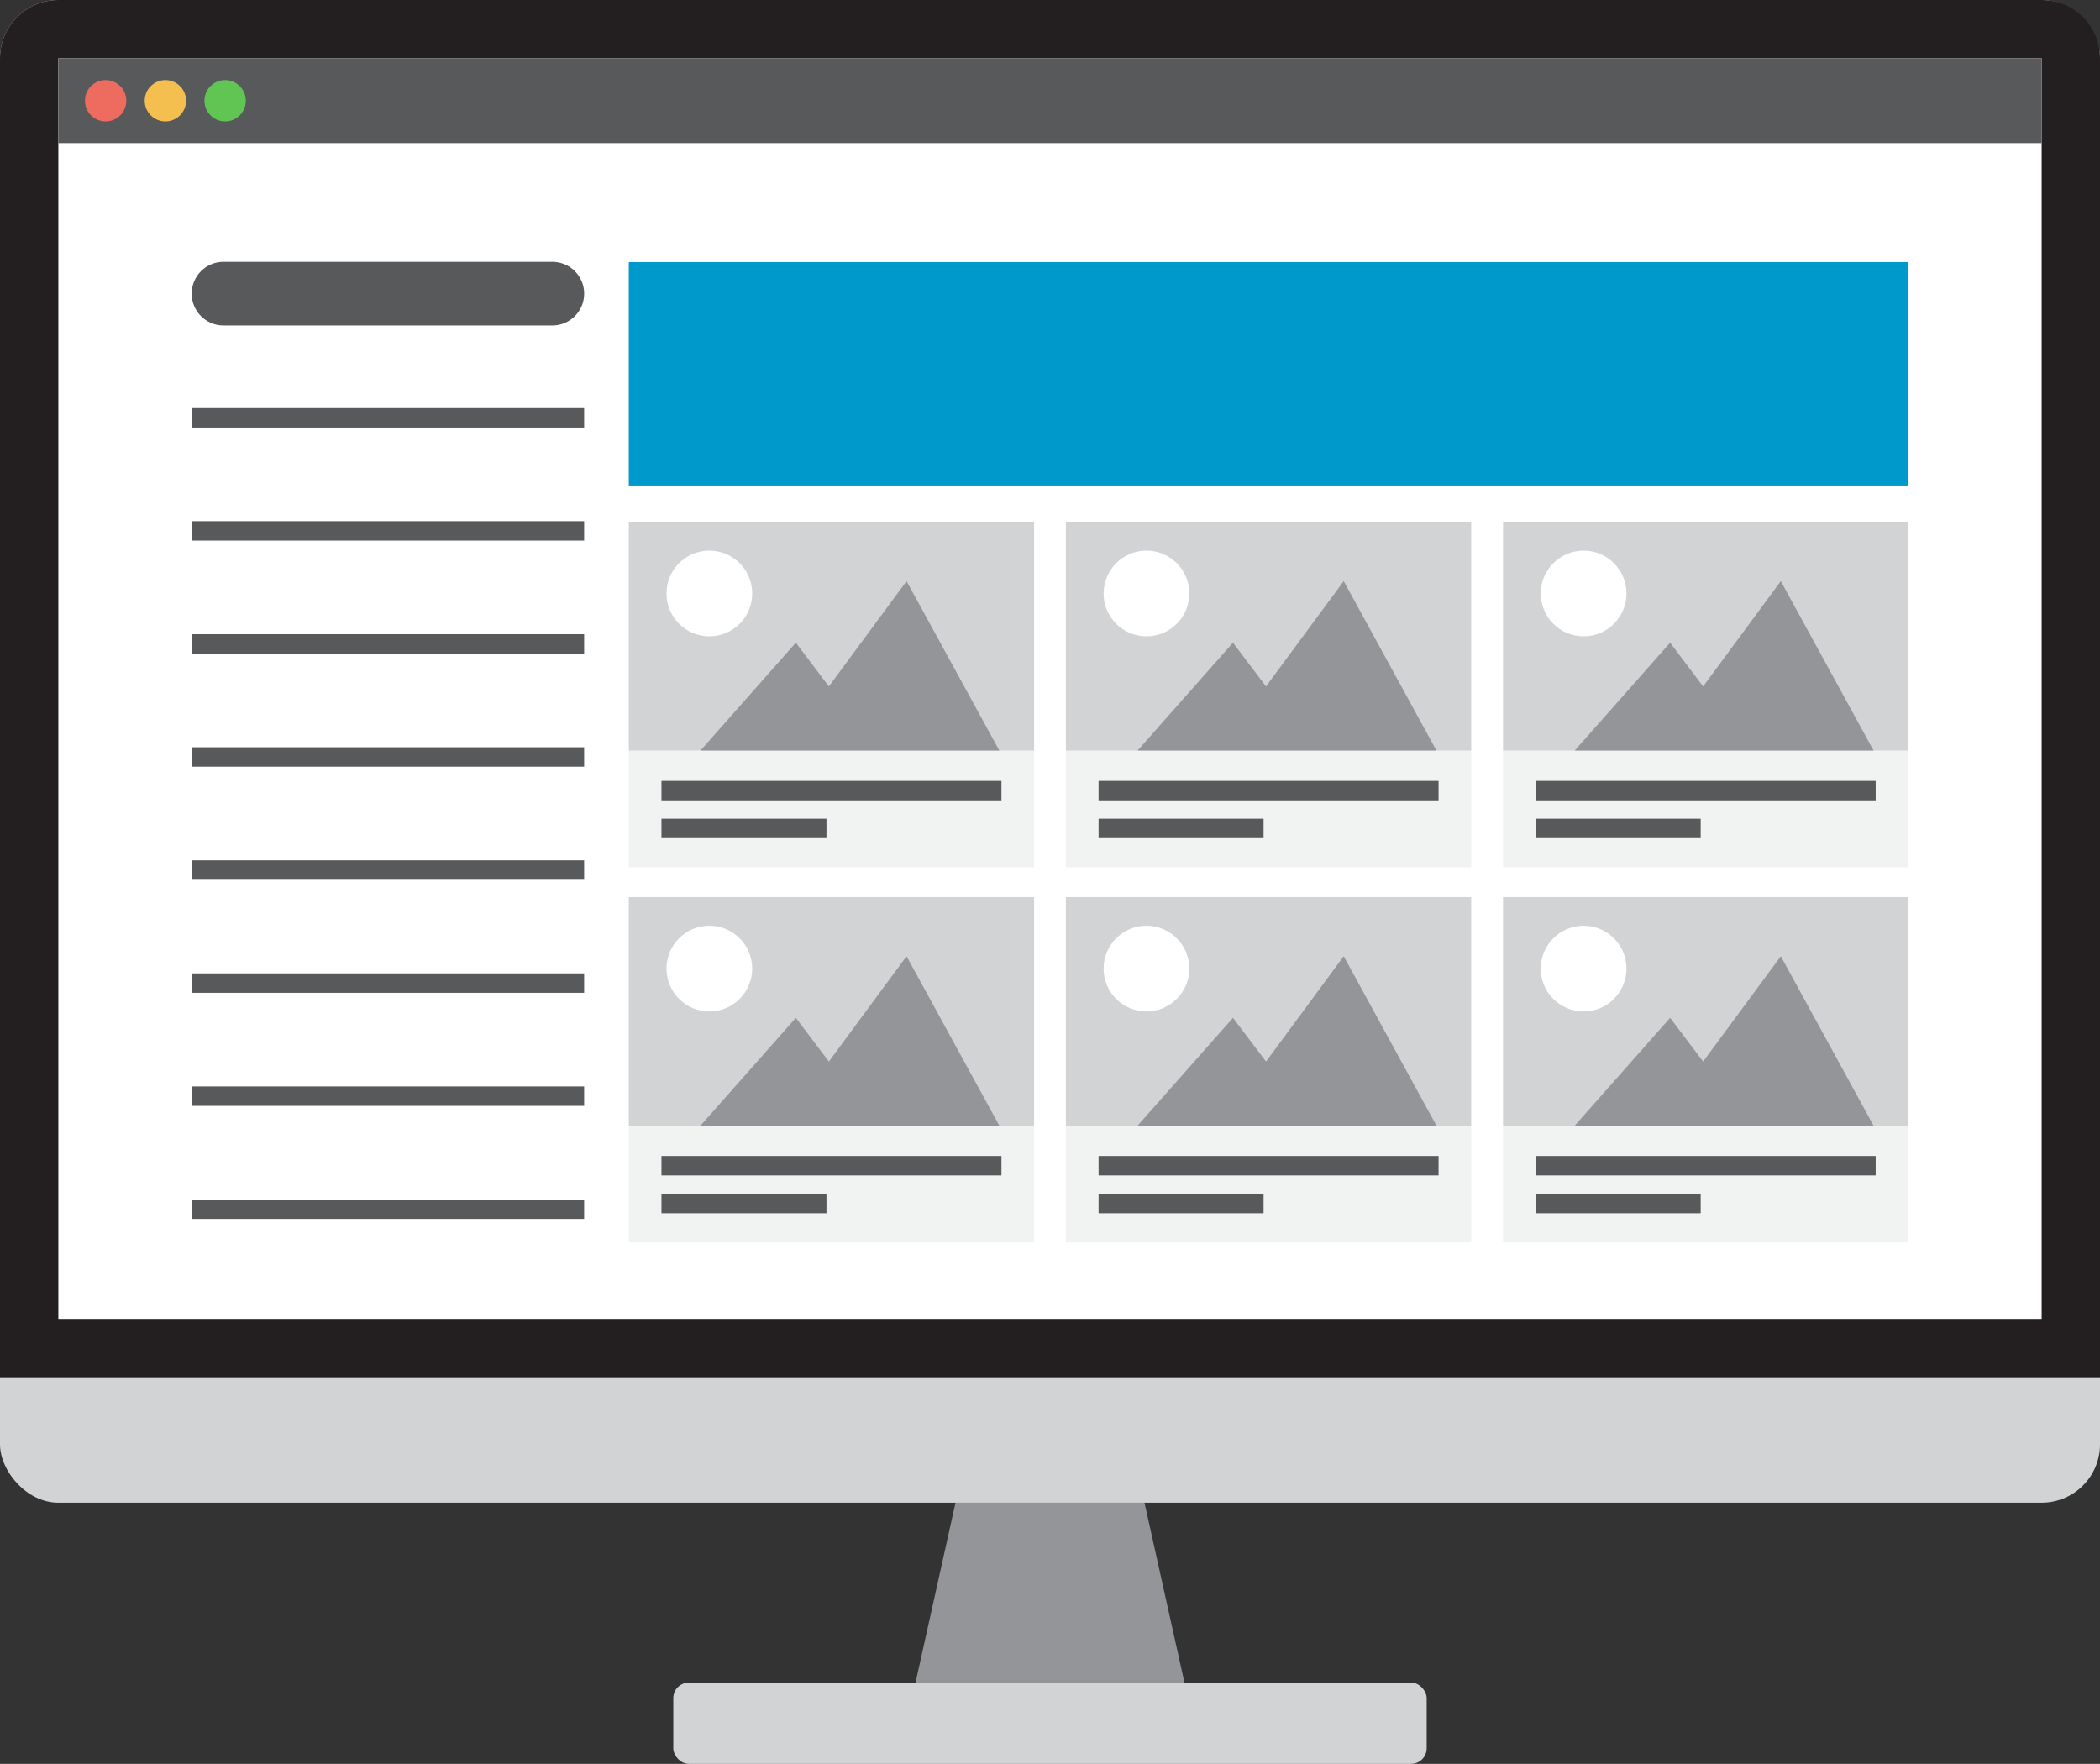 <?xml version="1.0" encoding="UTF-8"?> <svg xmlns="http://www.w3.org/2000/svg" id="SRP_1054x184" data-name="SRP 1054x184" viewBox="0 0 539.9 453.49"><rect x="0" y="0" width="539.9" height="453.49" fill="#333333" stroke="none"/><defs><style> .cls-1 { fill: #58595b; } .cls-2 { fill: #58595b; } .cls-3 { fill: #d1d3d4; } .cls-4 { fill: #d1d3d4; } .cls-5 { fill: #231f20; } .cls-6 { fill: #ed6b5f; } .cls-7 { fill: #61c554; } .cls-8 { fill: #09c; } .cls-9 { fill: #f1f2f2; } .cls-10 { fill: none; stroke: #58595b; stroke-miterlimit: 10; stroke-width: 5px; } .cls-11 { fill: #fff; } .cls-12 { fill: #f4bf4f; } .cls-13 { fill: #939598; } </style></defs><g><rect class="cls-3" x="173.1" y="432.59" width="193.69" height="20.89" rx="4" ry="4"></rect><polygon class="cls-13" points="304.52 432.59 235.38 432.59 245.67 386.29 294.23 386.29 304.52 432.59"></polygon><rect class="cls-4" width="539.9" height="386.34" rx="15" ry="15"></rect><path class="cls-5" d="M15,0h509.9c8.28,0,15,6.72,15,15v339.1H0V15C0,6.72,6.72,0,15,0Z"></path><rect class="cls-11" x="107.9" y="-77.9" width="324.1" height="509.9" transform="translate(447 -92.9) rotate(90)"></rect><g><rect class="cls-1" x="15" y="15" width="509.9" height="21.79"></rect><circle class="cls-6" cx="27.16" cy="25.9" r="5.32"></circle><circle class="cls-7" cx="57.88" cy="25.9" r="5.32"></circle><circle class="cls-12" cx="42.52" cy="25.9" r="5.32"></circle></g></g><path class="cls-2" d="M141.99,83.68H57.47c-4.52,0-8.19-3.67-8.19-8.19h0c0-4.52,3.67-8.19,8.19-8.19h84.53c4.52,0,8.19,3.67,8.19,8.19h0c0,4.52-3.67,8.19-8.19,8.19Z"></path><g><line class="cls-10" x1="150.18" y1="107.41" x2="49.28" y2="107.41"></line><line class="cls-10" x1="150.18" y1="136.48" x2="49.28" y2="136.48"></line><line class="cls-10" x1="150.18" y1="165.55" x2="49.28" y2="165.55"></line><line class="cls-10" x1="150.18" y1="194.61" x2="49.28" y2="194.61"></line><line class="cls-10" x1="150.18" y1="223.68" x2="49.28" y2="223.68"></line><line class="cls-10" x1="150.18" y1="252.75" x2="49.28" y2="252.75"></line><line class="cls-10" x1="150.18" y1="281.82" x2="49.28" y2="281.82"></line><line class="cls-10" x1="150.18" y1="310.89" x2="49.28" y2="310.89"></line></g><g><g id="Photo"><rect class="cls-3" x="386.43" y="134.2" width="104.2" height="58.81"></rect><circle class="cls-11" cx="407.14" cy="152.58" r="11.02"></circle><polygon class="cls-13" points="404.82 193.01 481.71 193.01 457.84 149.4 437.87 176.48 429.38 165.23 404.82 193.01"></polygon></g><rect class="cls-9" x="386.43" y="193.01" width="104.2" height="29.98"></rect><rect class="cls-1" x="394.82" y="200.76" width="87.41" height="5"></rect><rect class="cls-1" x="394.82" y="210.48" width="42.42" height="5"></rect></g><g><g id="Photo-2" data-name="Photo"><rect class="cls-3" x="161.66" y="134.2" width="104.2" height="58.81"></rect><circle class="cls-11" cx="182.37" cy="152.58" r="11.02"></circle><polygon class="cls-13" points="180.05 193.01 256.95 193.01 233.07 149.4 213.1 176.48 204.61 165.23 180.05 193.01"></polygon></g><rect class="cls-9" x="161.66" y="193.01" width="104.2" height="29.98"></rect><rect class="cls-1" x="170.06" y="200.76" width="87.41" height="5"></rect><rect class="cls-1" x="170.06" y="210.48" width="42.42" height="5"></rect></g><g><g id="Photo-3" data-name="Photo"><rect class="cls-3" x="274.04" y="134.2" width="104.2" height="58.81"></rect><circle class="cls-11" cx="294.75" cy="152.58" r="11.02"></circle><polygon class="cls-13" points="292.43 193.01 369.33 193.01 345.46 149.4 325.49 176.48 316.99 165.23 292.43 193.01"></polygon></g><rect class="cls-9" x="274.04" y="193.01" width="104.2" height="29.98"></rect><rect class="cls-1" x="282.44" y="200.76" width="87.41" height="5"></rect><rect class="cls-1" x="282.44" y="210.48" width="42.42" height="5"></rect></g><g><g id="Photo-4" data-name="Photo"><rect class="cls-3" x="386.43" y="230.64" width="104.2" height="58.81"></rect><circle class="cls-11" cx="407.14" cy="249.02" r="11.02"></circle><polygon class="cls-13" points="404.82 289.45 481.71 289.45 457.84 245.84 437.87 272.92 429.38 261.68 404.82 289.45"></polygon></g><rect class="cls-9" x="386.43" y="289.45" width="104.2" height="29.98"></rect><rect class="cls-1" x="394.82" y="297.2" width="87.41" height="5"></rect><rect class="cls-1" x="394.82" y="306.93" width="42.42" height="5"></rect></g><g><g id="Photo-5" data-name="Photo"><rect class="cls-3" x="161.66" y="230.64" width="104.2" height="58.81"></rect><circle class="cls-11" cx="182.37" cy="249.02" r="11.02"></circle><polygon class="cls-13" points="180.05 289.45 256.95 289.45 233.07 245.84 213.1 272.92 204.61 261.68 180.05 289.45"></polygon></g><rect class="cls-9" x="161.66" y="289.45" width="104.2" height="29.98"></rect><rect class="cls-1" x="170.06" y="297.2" width="87.41" height="5"></rect><rect class="cls-1" x="170.06" y="306.93" width="42.42" height="5"></rect></g><g><g id="Photo-6" data-name="Photo"><rect class="cls-3" x="274.04" y="230.64" width="104.2" height="58.81"></rect><circle class="cls-11" cx="294.75" cy="249.02" r="11.02"></circle><polygon class="cls-13" points="292.43 289.45 369.33 289.45 345.46 245.84 325.49 272.92 316.99 261.68 292.43 289.45"></polygon></g><rect class="cls-9" x="274.04" y="289.45" width="104.2" height="29.98"></rect><rect class="cls-1" x="282.44" y="297.2" width="87.41" height="5"></rect><rect class="cls-1" x="282.44" y="306.93" width="42.42" height="5"></rect></g><path class="cls-8" d="M490.62,67.38H161.66v57.43h328.96v-57.43Z"></path></svg> 